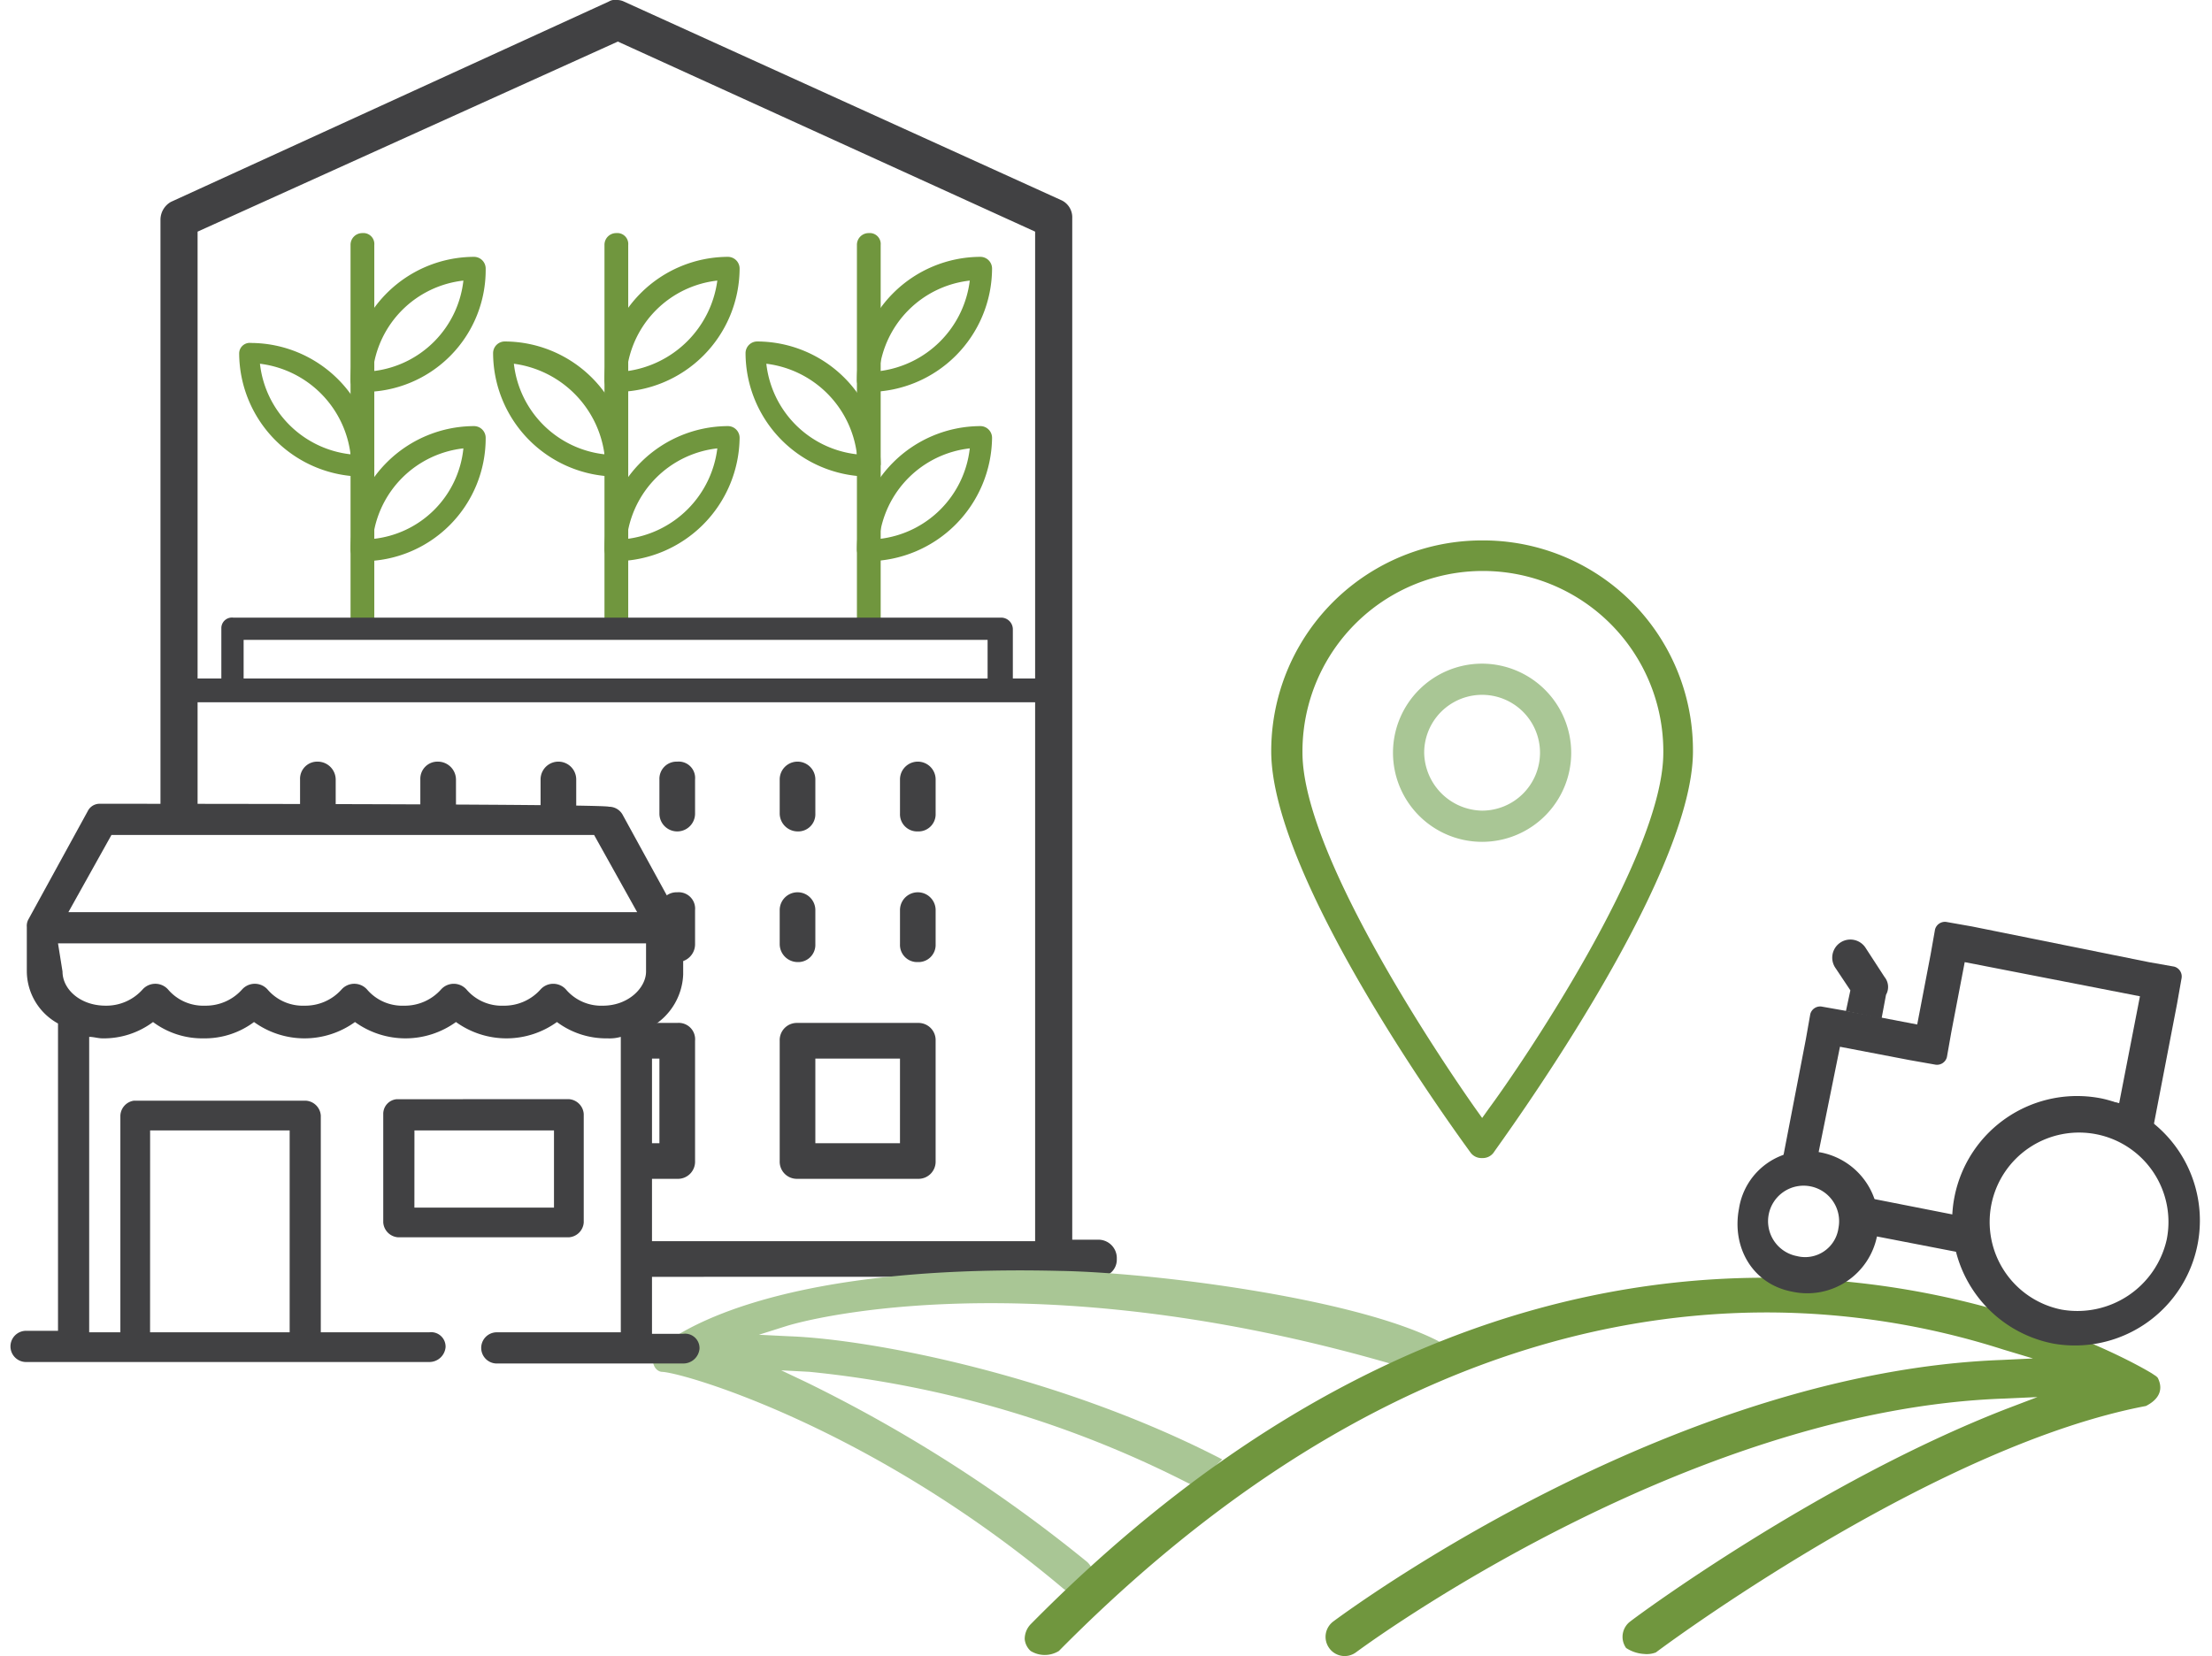 <svg id="landing_step01_icon" xmlns="http://www.w3.org/2000/svg" width="211" height="158" viewBox="0 0 211 158">
  <rect id="Rectangle_1506" data-name="Rectangle 1506" width="211" height="158" fill="none"/>
  <g id="landing_step01_icon-2" data-name="landing_step01_icon" transform="translate(1)">
    <path id="Path_704" data-name="Path 704" d="M99.623,118.278h-2.55V66.859h0V20.823a1.8,1.8,0,0,0-.992-1.7L54.295.142A1.54,1.54,0,0,0,53.587,0a1.061,1.061,0,0,0-.708.142L11.092,19.264a1.965,1.965,0,0,0-.992,1.7V67.851h0V78.474h3.541V67H93.532V118.42h-37.4v3.4H99.623a1.637,1.637,0,0,0,1.7-1.7A1.756,1.756,0,0,0,99.623,118.278ZM13.641,64.734V22.1L53.728,3.966,93.532,22.1V64.734Z" transform="translate(4.207)" fill="#414143"/>
    <path id="Path_705" data-name="Path 705" d="M105.014,36.4A20.1,20.1,0,0,0,84.9,56.514c0,12.465,18.273,37.254,18.981,38.246a1.288,1.288,0,0,0,1.133.567h0a1.288,1.288,0,0,0,1.133-.567c.142-.283,18.981-25.78,18.981-38.246A20.011,20.011,0,0,0,105.014,36.4ZM122.3,56.656c0,9.916-13.74,30.03-16.573,33.854l-.708.992-.708-.992c-2.691-3.825-16.431-23.939-16.431-33.854a17.211,17.211,0,1,1,34.421,0Z" transform="translate(35.361 15.161)" fill="#70963e"/>
    <path id="Path_706" data-name="Path 706" d="M101.6,44.7a8.5,8.5,0,1,0,8.5,8.5A8.524,8.524,0,0,0,101.6,44.7Zm5.524,8.5a5.531,5.531,0,0,1-5.524,5.524A5.625,5.625,0,0,1,96.075,53.2a5.524,5.524,0,1,1,11.049,0Z" transform="translate(38.776 18.618)" fill="#a9c695"/>
    <g id="Group_45" data-name="Group 45" transform="translate(21.814 22.239)">
      <g id="Group_33" data-name="Group 33" transform="translate(34.846)">
        <path id="Path_707" data-name="Path 707" d="M41.133,53.662A1.117,1.117,0,0,1,40,52.529v-35.7A1.117,1.117,0,0,1,41.133,15.7a1.043,1.043,0,0,1,1.133,1.133V52.812C41.983,53.237,41.558,53.662,41.133,53.662Z" transform="translate(-40 -15.7)" fill="#70963e"/>
      </g>
      <g id="Group_34" data-name="Group 34" transform="translate(34.846 2.266)">
        <path id="Path_708" data-name="Path 708" d="M41.133,30.19A1.117,1.117,0,0,1,40,29.057,11.819,11.819,0,0,1,51.757,17.3a1.117,1.117,0,0,1,1.133,1.133A11.818,11.818,0,0,1,41.133,30.19Zm9.632-10.624a9.788,9.788,0,0,0-8.641,8.641A10.068,10.068,0,0,0,50.765,19.566Z" transform="translate(-40 -17.3)" fill="#70963e"/>
      </g>
      <g id="Group_35" data-name="Group 35" transform="translate(34.846 18.415)">
        <path id="Path_709" data-name="Path 709" d="M41.133,41.59A1.117,1.117,0,0,1,40,40.457,11.819,11.819,0,0,1,51.757,28.7a1.117,1.117,0,0,1,1.133,1.133A11.912,11.912,0,0,1,41.133,41.59Zm9.632-10.765a9.788,9.788,0,0,0-8.641,8.641A9.924,9.924,0,0,0,50.765,30.825Z" transform="translate(-40 -28.7)" fill="#70963e"/>
      </g>
      <g id="Group_36" data-name="Group 36" transform="translate(24.222 10.34)">
        <path id="Path_710" data-name="Path 710" d="M44.257,35.89A11.819,11.819,0,0,1,32.5,24.133,1.117,1.117,0,0,1,33.633,23,11.819,11.819,0,0,1,45.39,34.757C45.107,35.465,44.682,35.89,44.257,35.89ZM34.483,25.125a9.788,9.788,0,0,0,8.641,8.641A10.068,10.068,0,0,0,34.483,25.125Z" transform="translate(-32.5 -23)" fill="#70963e"/>
      </g>
      <g id="Group_37" data-name="Group 37" transform="translate(10.624)">
        <path id="Path_711" data-name="Path 711" d="M24.033,53.662A1.117,1.117,0,0,1,22.9,52.529v-35.7A1.117,1.117,0,0,1,24.033,15.7a1.043,1.043,0,0,1,1.133,1.133V52.812A1.234,1.234,0,0,1,24.033,53.662Z" transform="translate(-22.9 -15.7)" fill="#70963e"/>
      </g>
      <g id="Group_38" data-name="Group 38" transform="translate(10.624 2.266)">
        <path id="Path_712" data-name="Path 712" d="M24.033,30.19A1.117,1.117,0,0,1,22.9,29.057,11.819,11.819,0,0,1,34.657,17.3a1.117,1.117,0,0,1,1.133,1.133A11.639,11.639,0,0,1,24.033,30.19Zm9.632-10.624a9.788,9.788,0,0,0-8.641,8.641A9.788,9.788,0,0,0,33.665,19.566Z" transform="translate(-22.9 -17.3)" fill="#70963e"/>
      </g>
      <g id="Group_39" data-name="Group 39" transform="translate(10.624 18.415)">
        <path id="Path_713" data-name="Path 713" d="M24.033,41.59A1.117,1.117,0,0,1,22.9,40.457,11.819,11.819,0,0,1,34.657,28.7a1.117,1.117,0,0,1,1.133,1.133A11.728,11.728,0,0,1,24.033,41.59Zm9.632-10.765a9.788,9.788,0,0,0-8.641,8.641A9.657,9.657,0,0,0,33.665,30.825Z" transform="translate(-22.9 -28.7)" fill="#70963e"/>
      </g>
      <g id="Group_40" data-name="Group 40" transform="translate(0 10.482)">
        <path id="Path_714" data-name="Path 714" d="M27.157,35.849A11.819,11.819,0,0,1,15.4,24.092a1.01,1.01,0,0,1,1.133-.992A11.819,11.819,0,0,1,28.29,34.857,1.2,1.2,0,0,1,27.157,35.849ZM17.383,25.083a9.788,9.788,0,0,0,8.641,8.641A9.925,9.925,0,0,0,17.383,25.083Z" transform="translate(-15.4 -23.1)" fill="#70963e"/>
      </g>
      <g id="Group_41" data-name="Group 41" transform="translate(58.927)">
        <path id="Path_715" data-name="Path 715" d="M58.133,53.662A1.117,1.117,0,0,1,57,52.529v-35.7A1.117,1.117,0,0,1,58.133,15.7a1.043,1.043,0,0,1,1.133,1.133V52.812C58.983,53.237,58.7,53.662,58.133,53.662Z" transform="translate(-57 -15.7)" fill="#70963e"/>
      </g>
      <g id="Group_42" data-name="Group 42" transform="translate(58.927 2.266)">
        <path id="Path_716" data-name="Path 716" d="M58.133,30.19A1.117,1.117,0,0,1,57,29.057,11.819,11.819,0,0,1,68.757,17.3a1.117,1.117,0,0,1,1.133,1.133A11.818,11.818,0,0,1,58.133,30.19Zm9.632-10.624a9.788,9.788,0,0,0-8.641,8.641A9.926,9.926,0,0,0,67.765,19.566Z" transform="translate(-57 -17.3)" fill="#70963e"/>
      </g>
      <g id="Group_43" data-name="Group 43" transform="translate(58.927 18.415)">
        <path id="Path_717" data-name="Path 717" d="M58.133,41.59A1.117,1.117,0,0,1,57,40.457,11.819,11.819,0,0,1,68.757,28.7a1.117,1.117,0,0,1,1.133,1.133A11.912,11.912,0,0,1,58.133,41.59Zm9.632-10.765a9.788,9.788,0,0,0-8.641,8.641A9.788,9.788,0,0,0,67.765,30.825Z" transform="translate(-57 -28.7)" fill="#70963e"/>
      </g>
      <g id="Group_44" data-name="Group 44" transform="translate(48.303 10.34)">
        <path id="Path_718" data-name="Path 718" d="M61.257,35.89A11.819,11.819,0,0,1,49.5,24.133,1.117,1.117,0,0,1,50.633,23,11.819,11.819,0,0,1,62.39,34.757C62.107,35.465,61.824,35.89,61.257,35.89ZM51.483,25.125a9.788,9.788,0,0,0,8.641,8.641A9.925,9.925,0,0,0,51.483,25.125Z" transform="translate(-49.5 -23)" fill="#70963e"/>
      </g>
    </g>
    <g id="Group_46" data-name="Group 46" transform="translate(20.114 58.927)">
      <path id="Path_719" data-name="Path 719" d="M15.333,49.532A1.117,1.117,0,0,1,14.2,48.4V42.592a1.01,1.01,0,0,1,1.133-.992H88.566A1.117,1.117,0,0,1,89.7,42.733v5.808a1.2,1.2,0,0,1-1.133.992H15.333m.992-2.125H87.292V43.725H16.325v3.683" transform="translate(-14.2 -41.6)" fill="#414143"/>
    </g>
    <path id="Path_720" data-name="Path 720" d="M61.6,57.958a1.637,1.637,0,0,0,1.7-1.7V53a1.7,1.7,0,1,0-3.4,0v3.258A1.637,1.637,0,0,0,61.6,57.958Z" transform="translate(24.949 21.367)" fill="#414143"/>
    <path id="Path_721" data-name="Path 721" d="M61.6,66.758a1.637,1.637,0,0,0,1.7-1.7V61.8a1.7,1.7,0,0,0-3.4,0v3.258A1.637,1.637,0,0,0,61.6,66.758Z" transform="translate(24.949 25.032)" fill="#414143"/>
    <path id="Path_722" data-name="Path 722" d="M53.5,66.758a1.637,1.637,0,0,0,1.7-1.7V61.8a1.7,1.7,0,0,0-3.4,0v3.258A1.722,1.722,0,0,0,53.5,66.758Z" transform="translate(21.575 25.032)" fill="#414143"/>
    <path id="Path_723" data-name="Path 723" d="M53.5,57.958a1.637,1.637,0,0,0,1.7-1.7V53a1.7,1.7,0,1,0-3.4,0v3.258A1.722,1.722,0,0,0,53.5,57.958Z" transform="translate(21.575 21.367)" fill="#414143"/>
    <path id="Path_724" data-name="Path 724" d="M64.973,68.9H53.5a1.637,1.637,0,0,0-1.7,1.7V82.073a1.637,1.637,0,0,0,1.7,1.7H64.973a1.637,1.637,0,0,0,1.7-1.7V70.6A1.637,1.637,0,0,0,64.973,68.9Zm-1.7,11.474H55.2V72.3h8.074Z" transform="translate(21.575 28.697)" fill="#414143"/>
    <path id="Path_725" data-name="Path 725" d="M37.4,57.958a1.637,1.637,0,0,0,1.7-1.7V53a1.7,1.7,0,1,0-3.4,0v3.258A1.563,1.563,0,0,0,37.4,57.958Z" transform="translate(14.865 21.367)" fill="#414143"/>
    <path id="Path_726" data-name="Path 726" d="M29.3,51.3A1.637,1.637,0,0,0,27.6,53v3.258a1.7,1.7,0,0,0,3.4,0V53A1.722,1.722,0,0,0,29.3,51.3Z" transform="translate(11.495 21.367)" fill="#414143"/>
    <path id="Path_727" data-name="Path 727" d="M21.2,51.3A1.637,1.637,0,0,0,19.5,53v3.258a1.7,1.7,0,0,0,3.4,0V53A1.722,1.722,0,0,0,21.2,51.3Z" transform="translate(8.122 21.367)" fill="#414143"/>
    <path id="Path_728" data-name="Path 728" d="M45.4,51.3A1.637,1.637,0,0,0,43.7,53v3.258a1.7,1.7,0,0,0,3.4,0V53A1.563,1.563,0,0,0,45.4,51.3Z" transform="translate(18.201 21.367)" fill="#414143"/>
    <path id="Path_729" data-name="Path 729" d="M45.4,60.1a1.637,1.637,0,0,0-1.7,1.7v3.258a1.7,1.7,0,1,0,3.4,0V61.8A1.563,1.563,0,0,0,45.4,60.1Z" transform="translate(18.201 25.032)" fill="#414143"/>
    <path id="Path_730" data-name="Path 730" d="M45.858,68.9H42.6v3.4h1.558v8.074H42.6v3.4h3.258a1.637,1.637,0,0,0,1.7-1.7V70.6A1.563,1.563,0,0,0,45.858,68.9Z" transform="translate(17.743 28.697)" fill="#414143"/>
    <path id="Path_731" data-name="Path 731" d="M116.83,93.272c.142-.425,4.108-.425,3.966-.85s-2.408-.567-2.691-.85c-8.074-4.108-27.339-6.516-35.979-6.658-28.613-.708-36.971,6.516-37.821,6.941-1.7,1.133-.992,2.691-.142,2.691,2.266.142,20.114,5.383,38.246,20.681a1.754,1.754,0,0,0,2.408-.142,1.706,1.706,0,0,0-.142-2.408A138.908,138.908,0,0,0,57.9,95.538L55.5,94.4l2.691.142a101.619,101.619,0,0,1,36.687,10.907l2.691-2.55C82.268,94.972,64.278,91.43,56.2,91.147l-2.833-.142,2.691-.85c4.25-1.275,25.922-5.808,58.785,3.966a1.965,1.965,0,0,0,1.275,0C116.405,94.122,116.689,93.7,116.83,93.272Z" transform="translate(18.021 36.342)" fill="#a9c695"/>
    <g id="Group_47" data-name="Group 47" transform="translate(0 76.686)">
      <path id="Path_732" data-name="Path 732" d="M8.5,1006.5a1.262,1.262,0,0,0-1.133.708L1.7,1017.549a1.277,1.277,0,0,0-.142.708v4.249a5.724,5.724,0,0,0,2.975,4.958v29.322H1.417a1.489,1.489,0,1,0,.142,2.975H39.945a1.551,1.551,0,0,0,1.558-1.416,1.377,1.377,0,0,0-1.558-1.417H29.6v-20.681a1.523,1.523,0,0,0-1.417-1.417H11.757a1.506,1.506,0,0,0-1.275,1.417v20.681H7.507v-28.188c.425,0,.85.142,1.275.142a7.842,7.842,0,0,0,4.816-1.558,7.842,7.842,0,0,0,4.816,1.558,7.842,7.842,0,0,0,4.816-1.558,8.222,8.222,0,0,0,9.632,0,8.222,8.222,0,0,0,9.632,0,8.222,8.222,0,0,0,9.632,0,7.841,7.841,0,0,0,4.816,1.558,3.923,3.923,0,0,0,1.275-.142v28.188H46.32a1.489,1.489,0,1,0,.142,2.975H64.168a1.551,1.551,0,0,0,1.558-1.416,1.377,1.377,0,0,0-1.558-1.417H61.193v-29.322a6.032,6.032,0,0,0,2.975-4.958v-4.25a1.061,1.061,0,0,0-.142-.708l-5.666-10.34a1.488,1.488,0,0,0-1.275-.708c-.567-.283-48.444-.283-48.586-.283Zm1.133,2.975H55.669l4.108,7.366H5.524Zm-5.1,10.341H60.626v2.691c0,1.558-1.7,3.258-4.108,3.258a4.413,4.413,0,0,1-3.541-1.558,1.63,1.63,0,0,0-2.408,0,4.635,4.635,0,0,1-3.541,1.558,4.413,4.413,0,0,1-3.541-1.558,1.63,1.63,0,0,0-2.408,0,4.635,4.635,0,0,1-3.541,1.558A4.413,4.413,0,0,1,34,1024.206a1.63,1.63,0,0,0-2.408,0,4.635,4.635,0,0,1-3.541,1.558,4.413,4.413,0,0,1-3.541-1.558,1.63,1.63,0,0,0-2.408,0,4.635,4.635,0,0,1-3.541,1.558,4.413,4.413,0,0,1-3.541-1.558,1.63,1.63,0,0,0-2.408,0,4.635,4.635,0,0,1-3.541,1.558c-2.408,0-4.108-1.558-4.108-3.258Zm32.3,14.873a1.4,1.4,0,0,0-1.275,1.417v10.34a1.523,1.523,0,0,0,1.417,1.417h16.29a1.523,1.523,0,0,0,1.417-1.417V1036.1a1.523,1.523,0,0,0-1.417-1.417Zm-23.514,2.975H26.63v19.264H13.315Zm25.214,0H51.844v7.366H38.529Z" transform="translate(0 -1006.5)" fill="#414143"/>
    </g>
    <path id="Path_733" data-name="Path 733" d="M127.368,121.254a2.435,2.435,0,0,0,1.133-.142c2.833-2.125,27.339-19.831,46.745-23.514.85-.425,1.841-1.275,1.133-2.691l-.142-.142-.425-.283c-1.841-1.133-52.694-31.021-106.946,23.939a2.029,2.029,0,0,0-.567,1.417,1.749,1.749,0,0,0,.567,1.133,2.569,2.569,0,0,0,2.691,0c25.214-25.5,49.153-32.3,67.567-32.3a74.269,74.269,0,0,1,22.522,3.541l2.833.85-2.975.142c-30.6,1.133-60.485,22.522-63.743,24.93a1.833,1.833,0,0,0-.425,2.55,1.813,1.813,0,0,0,2.55.425c3.258-2.408,32.721-23.231,61.9-24.222l3.116-.142-2.975,1.133c-17.848,6.941-35.129,19.689-35.838,20.256a1.833,1.833,0,0,0-.425,2.55A3.471,3.471,0,0,0,127.368,121.254Z" transform="translate(28.447 36.547)" fill="#70963e"/>
    <g id="Group_48" data-name="Group 48" transform="translate(164.739 87.943)">
      <path id="Path_734" data-name="Path 734" d="M154.288,64.533l-16.856-3.4-2.408-.425a.975.975,0,0,0-1.133.708l-.425,2.408-1.275,6.658-6.658-1.275-2.408-.425a.975.975,0,0,0-1.133.708l-.425,2.408L119.3,83.656l4.958.992L127.8,90.6l8.782,1.7s-.85-6.374,6.233-11.474c5.1-3.683,11.9-.567,11.9-.567L156.979,68.5l.425-2.408a.975.975,0,0,0-.708-1.133Zm-13.74,16.006a26.263,26.263,0,0,0-4.958,8.074l-9.349-1.841-1.417-2.55-2.266-.425,2.266-11.19,6.658,1.275,2.408.425a.975.975,0,0,0,1.133-.708l.425-2.408h0l1.275-6.658,16.715,3.258-1.983,10.2C151.6,77.99,144.514,76.431,140.548,80.539Z" transform="translate(-115.05 -60.68)" fill="#414143"/>
      <path id="Path_735" data-name="Path 735" d="M127.674,65.458l-1.841-2.833A1.729,1.729,0,0,0,123,64.608l1.417,2.125-.425,1.983,3.4.708.425-2.266A1.506,1.506,0,0,0,127.674,65.458Z" transform="translate(-113.651 -60.189)" fill="#414143"/>
      <path id="Path_736" data-name="Path 736" d="M145.09,72.666a11.918,11.918,0,1,0-4.674,23.372,11.922,11.922,0,0,0,4.674-23.372Zm-3.966,20.114a8.528,8.528,0,1,1,10.057-6.658A8.734,8.734,0,0,1,141.124,92.781Z" transform="translate(-110.244 -55.782)" fill="#414143"/>
      <path id="Path_737" data-name="Path 737" d="M124.091,76.236a6.493,6.493,0,0,0-7.649,5.383c-.708,3.683,1.275,7.224,5.1,7.932a6.78,6.78,0,1,0,2.55-13.315Zm-2.125,9.916a3.389,3.389,0,1,1,3.966-2.691A3.208,3.208,0,0,1,121.966,86.152Z" transform="translate(-116.3 -54.253)" fill="#414143"/>
    </g>
  </g>
</svg>
